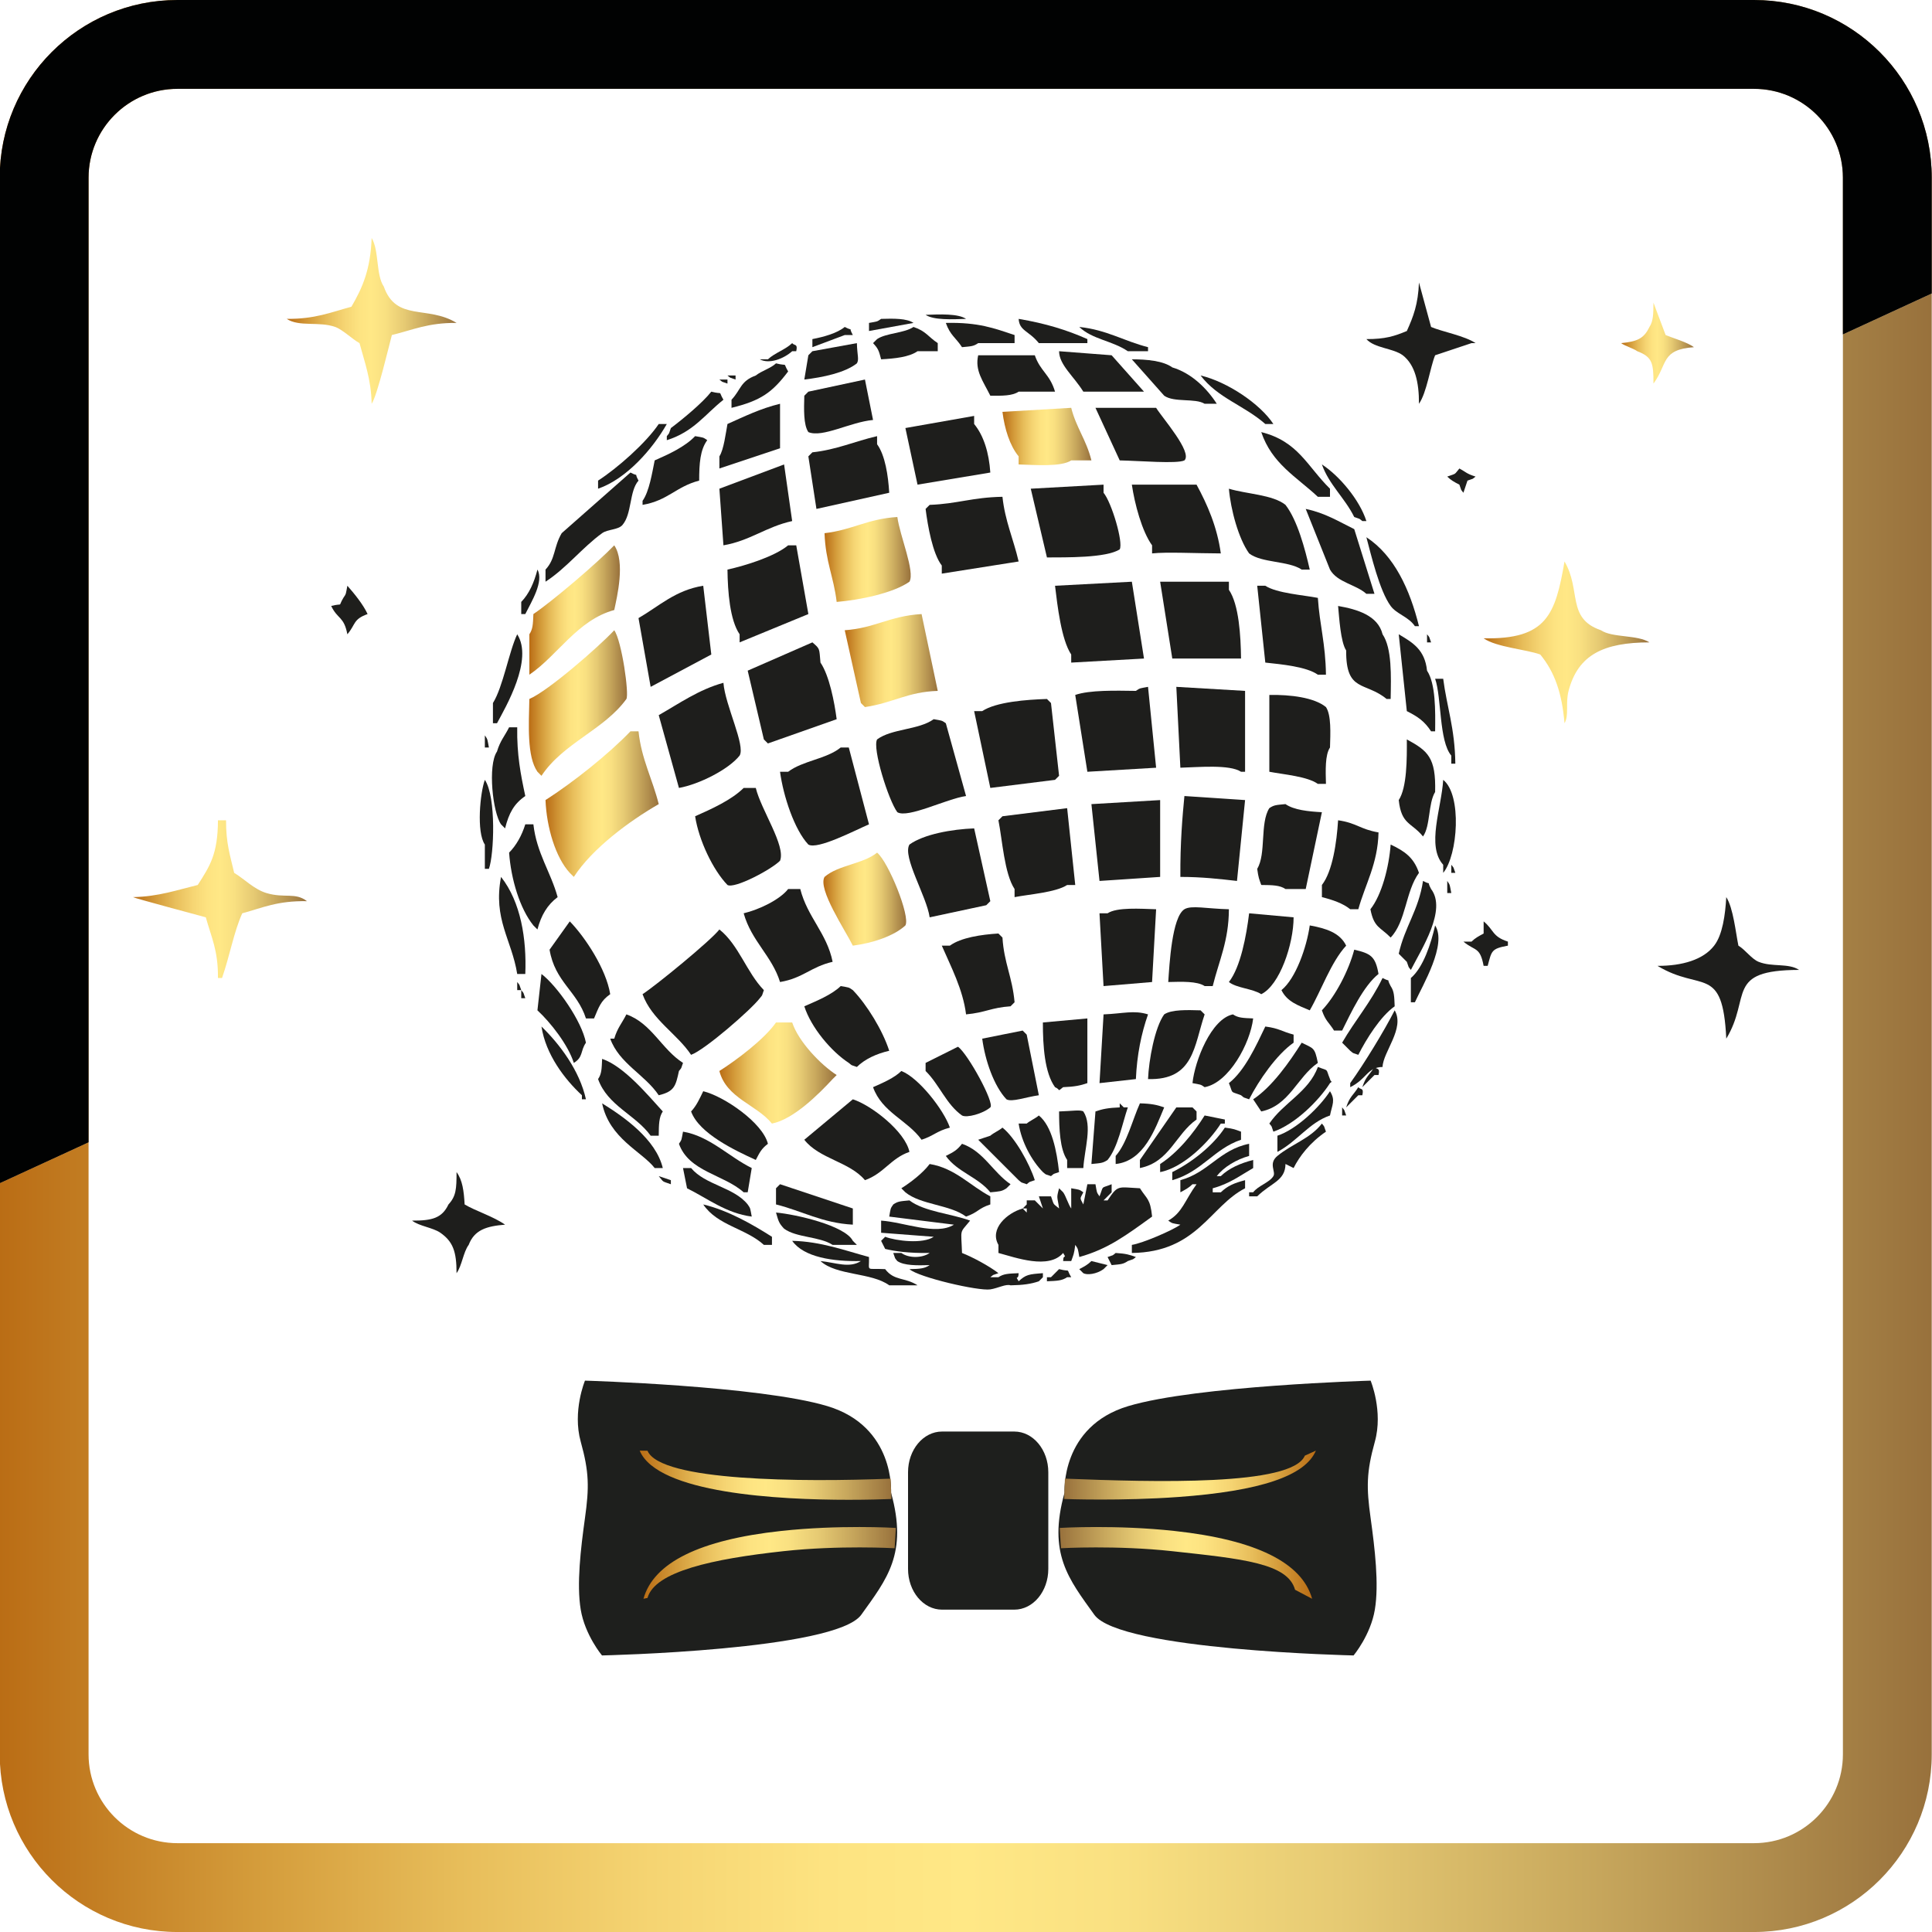 <?xml version="1.0" encoding="utf-8"?>
<!-- Generator: Adobe Illustrator 16.0.0, SVG Export Plug-In . SVG Version: 6.00 Build 0)  -->
<!DOCTYPE svg PUBLIC "-//W3C//DTD SVG 1.1//EN" "http://www.w3.org/Graphics/SVG/1.1/DTD/svg11.dtd">
<svg version="1.1" id="Слой_1" xmlns="http://www.w3.org/2000/svg" xmlns:xlink="http://www.w3.org/1999/xlink" x="0px" y="0px"
	 width="187.49px" height="187.49px" viewBox="0 0 187.49 187.49" enable-background="new 0 0 187.49 187.49" xml:space="preserve">
<g>
	<linearGradient id="SVGID_1_" gradientUnits="userSpaceOnUse" x1="-0.026" y1="107.984" x2="187.465" y2="107.984">
		<stop  offset="0" style="stop-color:#BA6D15"/>
		<stop  offset="0.024" style="stop-color:#BE751C"/>
		<stop  offset="0.133" style="stop-color:#D49C3B"/>
		<stop  offset="0.238" style="stop-color:#E7BD5A"/>
		<stop  offset="0.337" style="stop-color:#F5D472"/>
		<stop  offset="0.427" style="stop-color:#FDE381"/>
		<stop  offset="0.5" style="stop-color:#FFE886"/>
		<stop  offset="0.582" style="stop-color:#F9E081"/>
		<stop  offset="0.693" style="stop-color:#E6CA73"/>
		<stop  offset="0.821" style="stop-color:#C8A85D"/>
		<stop  offset="0.96" style="stop-color:#A37E44"/>
		<stop  offset="1" style="stop-color:#98713C"/>
	</linearGradient>
	<path fill="url(#SVGID_1_)" d="M178.844,32.45v137.8c0,4.752-3.867,8.619-8.621,8.619H17.215c-4.753,0-8.62-3.867-8.62-8.619
		v-59.396l-8.621,3.969v55.428c0,9.521,7.719,17.24,17.241,17.24h153.007c9.523,0,17.242-7.719,17.242-17.24V28.479L178.844,32.45z"
		/>
	<linearGradient id="SVGID_2_" gradientUnits="userSpaceOnUse" x1="-0.026" y1="57.411" x2="187.465" y2="57.411">
		<stop  offset="0" style="stop-color:#BA6D15"/>
		<stop  offset="0.024" style="stop-color:#BE751C"/>
		<stop  offset="0.133" style="stop-color:#D49C3B"/>
		<stop  offset="0.238" style="stop-color:#E7BD5A"/>
		<stop  offset="0.337" style="stop-color:#F5D472"/>
		<stop  offset="0.427" style="stop-color:#FDE381"/>
		<stop  offset="0.5" style="stop-color:#FFE886"/>
		<stop  offset="0.582" style="stop-color:#F9E081"/>
		<stop  offset="0.693" style="stop-color:#E6CA73"/>
		<stop  offset="0.821" style="stop-color:#C8A85D"/>
		<stop  offset="0.96" style="stop-color:#A37E44"/>
		<stop  offset="1" style="stop-color:#98713C"/>
	</linearGradient>
	<path fill="url(#SVGID_2_)" d="M8.595,17.242c0-4.753,3.867-8.62,8.62-8.62h153.007c4.754,0,8.621,3.867,8.621,8.62V32.45
		l8.621-3.971V17.242C187.465,7.719,179.746,0,170.223,0H17.215C7.693,0-0.026,7.719-0.026,17.242v97.581l8.621-3.969V17.242z"/>
	<path fill="#010202" d="M8.595,17.242c0-4.753,3.867-8.62,8.62-8.62h153.007c4.754,0,8.621,3.867,8.621,8.62V32.45l8.621-3.971
		V17.242C187.465,7.719,179.746,0,170.223,0H17.215C7.693,0-0.026,7.719-0.026,17.242v97.581l8.621-3.969V17.242z"/>
</g>
<g>
	<path fill="#1E1F1D" d="M86.47,144.849c0,0,0.413-6.42-6.188-8.396c-6.6-1.976-23.514-2.47-23.514-2.47s-1.236,2.964-0.411,5.927
		c0.824,2.963,0.824,4.444,0.411,7.408c-0.411,2.963-0.824,6.42-0.411,8.89c0.411,2.469,2.062,4.444,2.062,4.444
		s22.688-0.494,25.163-3.95C86.058,153.244,88.121,150.775,86.47,144.849z"/>
	<path fill="#1E1F1D" d="M101.732,152.257c0,2.182-1.477,3.951-3.299,3.951H91.42c-1.822,0-3.3-1.77-3.3-3.951v-9.384
		c0-2.182,1.478-3.95,3.3-3.95h7.013c1.822,0,3.299,1.769,3.299,3.95V152.257z"/>
	<linearGradient id="SVGID_3_" gradientUnits="userSpaceOnUse" x1="62.078" y1="143.16" x2="86.509" y2="143.16">
		<stop  offset="0" style="stop-color:#BA6D15"/>
		<stop  offset="0.024" style="stop-color:#BE751C"/>
		<stop  offset="0.133" style="stop-color:#D49C3B"/>
		<stop  offset="0.238" style="stop-color:#E7BD5A"/>
		<stop  offset="0.337" style="stop-color:#F5D472"/>
		<stop  offset="0.427" style="stop-color:#FDE381"/>
		<stop  offset="0.5" style="stop-color:#FFE886"/>
		<stop  offset="0.582" style="stop-color:#F9E081"/>
		<stop  offset="0.693" style="stop-color:#E6CA73"/>
		<stop  offset="0.821" style="stop-color:#C8A85D"/>
		<stop  offset="0.96" style="stop-color:#A37E44"/>
		<stop  offset="1" style="stop-color:#98713C"/>
	</linearGradient>
	<path fill="url(#SVGID_3_)" d="M82.369,145.547c-6.777,0-18.553-0.611-20.291-4.772l0.76,0.014
		c1.239,2.968,14.985,3.046,23.595,2.707l0.077,1.974C85.714,145.501,84.229,145.547,82.369,145.547z"/>
	
		<linearGradient id="SVGID_4_" gradientUnits="userSpaceOnUse" x1="62.446" y1="74.007" x2="86.938" y2="74.007" gradientTransform="matrix(1 0 0 -1.505 0 263.074)">
		<stop  offset="0" style="stop-color:#BA6D15"/>
		<stop  offset="0.024" style="stop-color:#BE751C"/>
		<stop  offset="0.133" style="stop-color:#D49C3B"/>
		<stop  offset="0.238" style="stop-color:#E7BD5A"/>
		<stop  offset="0.337" style="stop-color:#F5D472"/>
		<stop  offset="0.427" style="stop-color:#FDE381"/>
		<stop  offset="0.5" style="stop-color:#FFE886"/>
		<stop  offset="0.582" style="stop-color:#F9E081"/>
		<stop  offset="0.693" style="stop-color:#E6CA73"/>
		<stop  offset="0.821" style="stop-color:#C8A85D"/>
		<stop  offset="0.96" style="stop-color:#A37E44"/>
		<stop  offset="1" style="stop-color:#98713C"/>
	</linearGradient>
	<path fill="url(#SVGID_4_)" d="M62.837,155.07l-0.392,0.083c0.975-3.511,5.47-5.726,13.359-6.582
		c5.631-0.612,10.91-0.308,11.133-0.294l-0.118,1.972c-0.052-0.003-5.356-0.309-10.823,0.288
		C69.201,151.278,63.552,152.493,62.837,155.07z"/>
	<path fill="#1E1F1D" d="M103.309,144.849c0,0-0.412-6.42,6.188-8.396s23.514-2.47,23.514-2.47s1.236,2.964,0.41,5.927
		c-0.824,2.963-0.824,4.444-0.41,7.408c0.41,2.963,0.824,6.42,0.41,8.89c-0.41,2.469-2.063,4.444-2.063,4.444
		s-22.688-0.494-25.162-3.95C103.721,153.244,101.658,150.775,103.309,144.849z"/>
	
		<linearGradient id="SVGID_5_" gradientUnits="userSpaceOnUse" x1="1786.238" y1="143.149" x2="1810.67" y2="143.149" gradientTransform="matrix(-1 0 0 1 1913.939 0)">
		<stop  offset="0" style="stop-color:#BA6D15"/>
		<stop  offset="0.024" style="stop-color:#BE751C"/>
		<stop  offset="0.133" style="stop-color:#D49C3B"/>
		<stop  offset="0.238" style="stop-color:#E7BD5A"/>
		<stop  offset="0.337" style="stop-color:#F5D472"/>
		<stop  offset="0.427" style="stop-color:#FDE381"/>
		<stop  offset="0.5" style="stop-color:#FFE886"/>
		<stop  offset="0.582" style="stop-color:#F9E081"/>
		<stop  offset="0.693" style="stop-color:#E6CA73"/>
		<stop  offset="0.821" style="stop-color:#C8A85D"/>
		<stop  offset="0.96" style="stop-color:#A37E44"/>
		<stop  offset="1" style="stop-color:#98713C"/>
	</linearGradient>
	<path fill="url(#SVGID_5_)" d="M106.828,145.524c-2.117,0-3.531-0.054-3.559-0.056l0.076-1.974
		c8.611,0.337,22.045,0.737,23.283-2.23l1.072-0.49c-1.025,2.454-5.395,3.927-13.355,4.501
		C111.592,145.474,108.879,145.524,106.828,145.524z"/>
	
		<linearGradient id="SVGID_6_" gradientUnits="userSpaceOnUse" x1="1786.607" y1="74.007" x2="1811.1" y2="74.007" gradientTransform="matrix(-1 0 0 -1.505 1913.939 263.074)">
		<stop  offset="0" style="stop-color:#BA6D15"/>
		<stop  offset="0.024" style="stop-color:#BE751C"/>
		<stop  offset="0.133" style="stop-color:#D49C3B"/>
		<stop  offset="0.238" style="stop-color:#E7BD5A"/>
		<stop  offset="0.337" style="stop-color:#F5D472"/>
		<stop  offset="0.427" style="stop-color:#FDE381"/>
		<stop  offset="0.5" style="stop-color:#FFE886"/>
		<stop  offset="0.582" style="stop-color:#F9E081"/>
		<stop  offset="0.693" style="stop-color:#E6CA73"/>
		<stop  offset="0.821" style="stop-color:#C8A85D"/>
		<stop  offset="0.96" style="stop-color:#A37E44"/>
		<stop  offset="1" style="stop-color:#98713C"/>
	</linearGradient>
	<path fill="url(#SVGID_6_)" d="M125.678,154.276c-0.715-2.577-5.1-2.998-11.896-3.739c-5.465-0.597-10.771-0.291-10.824-0.288
		l-0.117-1.972c0.223-0.013,5.502-0.318,11.133,0.294c7.891,0.856,12.385,3.071,13.359,6.582L125.678,154.276z"/>
</g>
<g>
	<linearGradient id="SVGID_7_" gradientUnits="userSpaceOnUse" x1="27.824" y1="31.141" x2="44.306" y2="31.141">
		<stop  offset="0" style="stop-color:#BA6D15"/>
		<stop  offset="0.024" style="stop-color:#BE751C"/>
		<stop  offset="0.133" style="stop-color:#D49C3B"/>
		<stop  offset="0.238" style="stop-color:#E7BD5A"/>
		<stop  offset="0.337" style="stop-color:#F5D472"/>
		<stop  offset="0.427" style="stop-color:#FDE381"/>
		<stop  offset="0.5" style="stop-color:#FFE886"/>
		<stop  offset="0.582" style="stop-color:#F9E081"/>
		<stop  offset="0.693" style="stop-color:#E6CA73"/>
		<stop  offset="0.821" style="stop-color:#C8A85D"/>
		<stop  offset="0.96" style="stop-color:#A37E44"/>
		<stop  offset="1" style="stop-color:#98713C"/>
	</linearGradient>
	<path fill="url(#SVGID_7_)" d="M36.066,23.097c0.732,1.198,0.406,3.579,1.177,4.709c1.216,3.434,4.234,1.795,7.063,3.531
		c-2.769-0.021-4.186,0.662-6.279,1.178c-0.256,0.944-1.404,5.842-1.961,6.67c-0.046-2.376-0.693-4.072-1.178-5.886
		c-0.713-0.392-1.63-1.31-2.354-1.569c-1.578-0.565-3.484,0.02-4.71-0.785c2.743,0.024,4.289-0.64,6.279-1.177
		C35.196,27.897,35.956,26.134,36.066,23.097z"/>
	<path fill="#1E1E1C" d="M137.703,27.414c0.393,1.438,0.783,2.877,1.176,4.316c1.031,0.45,3.275,0.857,4.316,1.569
		c-0.131,0-0.26,0-0.393,0c-1.176,0.393-2.355,0.786-3.531,1.178c-0.475,1.148-0.809,3.624-1.568,4.708
		c0.008-2.11-0.387-3.78-1.57-4.708c-0.975-0.707-2.725-0.675-3.533-1.569c1.844,0.005,2.73-0.288,3.926-0.785
		C137.166,30.702,137.619,29.528,137.703,27.414z"/>
	<linearGradient id="SVGID_8_" gradientUnits="userSpaceOnUse" x1="157.322" y1="33.299" x2="164.387" y2="33.299">
		<stop  offset="0" style="stop-color:#BA6D15"/>
		<stop  offset="0.024" style="stop-color:#BE751C"/>
		<stop  offset="0.133" style="stop-color:#D49C3B"/>
		<stop  offset="0.238" style="stop-color:#E7BD5A"/>
		<stop  offset="0.337" style="stop-color:#F5D472"/>
		<stop  offset="0.427" style="stop-color:#FDE381"/>
		<stop  offset="0.5" style="stop-color:#FFE886"/>
		<stop  offset="0.582" style="stop-color:#F9E081"/>
		<stop  offset="0.693" style="stop-color:#E6CA73"/>
		<stop  offset="0.821" style="stop-color:#C8A85D"/>
		<stop  offset="0.96" style="stop-color:#A37E44"/>
		<stop  offset="1" style="stop-color:#98713C"/>
	</linearGradient>
	<path fill="url(#SVGID_8_)" d="M160.461,29.375c0.393,1.047,0.785,2.093,1.178,3.14c0.717,0.302,2.111,0.696,2.748,1.177
		c-3.227,0.233-2.531,1.65-3.926,3.532c0.008-1.984-0.113-2.583-1.568-3.139c-0.336-0.255-1.234-0.525-1.57-0.786
		c1.531-0.159,2.195-0.41,2.746-1.569C160.447,31.173,160.451,30.445,160.461,29.375z"/>
	<path fill="#1E1E1C" d="M89.825,30.552c1.366-0.051,3.153-0.131,3.925,0.393C92.387,30.997,90.599,31.076,89.825,30.552z"/>
	<path fill="#1E1E1C" d="M85.509,30.945c1.213-0.037,2.485-0.056,3.14,0.392c-1.438,0.262-2.877,0.523-4.317,0.785
		c0-0.262,0-0.523,0-0.785C85.146,31.191,85.087,31.242,85.509,30.945z"/>
	<path fill="#1E1E1C" d="M98.854,30.945c2.639,0.447,4.672,1.078,6.67,1.962c0,0.13,0,0.262,0,0.392c-1.568,0-3.139,0-4.709,0
		C99.832,32.081,98.928,32.126,98.854,30.945z"/>
	<path fill="#1E1E1C" d="M91.788,31.337c3.194-0.072,4.705,0.528,6.671,1.178c0,0.262,0,0.523,0,0.784c-1.176,0-2.354,0-3.531,0
		c-0.464,0.315-0.659,0.304-1.57,0.393C92.748,32.754,92.211,32.544,91.788,31.337z"/>
	<path fill="#1E1E1C" d="M81.978,31.729c0.968,0.508,0.268-0.168,0.785,0.785c-0.261,0-0.524,0-0.785,0
		c-1.047,0.393-2.093,0.784-3.14,1.177c0-0.261,0-0.522,0-0.784C79.935,32.697,81.243,32.337,81.978,31.729z"/>
	<path fill="#1E1E1C" d="M88.649,31.729c1.214,0.403,1.425,0.956,2.354,1.569c0,0.262,0,0.524,0,0.786c-0.653,0-1.309,0-1.962,0
		c-0.819,0.575-2.229,0.715-3.532,0.785c-0.23-0.881-0.293-1.042-0.785-1.57c0.131-0.13,0.262-0.261,0.394-0.392
		C85.988,32.314,87.763,32.337,88.649,31.729z"/>
	<path fill="#1E1E1C" d="M104.738,31.729c2.676,0.28,4.33,1.371,6.672,1.962c0,0.131,0,0.262,0,0.393c-0.654,0-1.311,0-1.963,0
		C107.977,33.07,105.982,32.934,104.738,31.729z"/>
	<path fill="#1E1E1C" d="M76.876,33.299c0.223,0.28,0.567,0.017,0.394,0.786c-0.132,0-0.263,0-0.394,0
		c-0.822,0.732-2.234,1.28-3.139,0.785c0.261,0,0.523,0,0.784,0C75.19,34.243,76.216,33.936,76.876,33.299z"/>
	<path fill="#1E1E1C" d="M83.156,33.299c0.033,1.217,0.231,1.58,0,1.962c-1.161,0.918-3.311,1.36-5.102,1.57
		c0.13-0.785,0.261-1.57,0.393-2.355c0.131-0.13,0.261-0.262,0.392-0.392C80.277,33.823,81.717,33.561,83.156,33.299z"/>
	<path fill="#1E1E1C" d="M102.777,34.084c1.699,0.13,3.4,0.262,5.1,0.392c1.047,1.177,2.094,2.355,3.141,3.532
		c-1.963,0-3.924,0-5.887,0C104.186,36.488,102.793,35.416,102.777,34.084z"/>
	<path fill="#1E1E1C" d="M94.928,34.477c1.832,0,3.664,0,5.494,0c0.537,1.562,1.457,1.821,1.963,3.532c-1.178,0-2.355,0-3.531,0
		c-0.609,0.412-1.605,0.404-2.748,0.393C95.381,36.947,94.591,35.958,94.928,34.477z"/>
	<path fill="#1E1E1C" d="M109.84,34.869c1.467,0,3.049,0.149,3.924,0.785c1.863,0.554,3.371,2.052,4.318,3.531
		c-0.395,0-0.785,0-1.178,0c-0.916-0.57-2.951-0.099-3.926-0.784C112.979,38.401,110.121,35.175,109.84,34.869z"/>
	<path fill="#1E1E1C" d="M75.307,35.261c1.273,0.325,0.599-0.192,1.178,0.786c-1.535,2.026-2.626,2.83-5.496,3.531
		c0-0.261,0-0.523,0-0.784c0.938-1.003,0.85-1.804,2.356-2.354C73.91,35.984,74.784,35.754,75.307,35.261z"/>
	<path fill="#1E1E1C" d="M70.597,36.439c0.262,0,0.524,0,0.785,0c0,0.13,0,0.261,0,0.393C70.695,36.583,71.001,36.755,70.597,36.439
		z"/>
	<path fill="#1E1E1C" d="M116.51,36.439c2.578,0.606,5.77,2.739,7.064,4.708c-0.262,0-0.523,0-0.783,0
		C120.736,39.338,118.176,38.634,116.51,36.439z"/>
	<path fill="#1E1E1C" d="M69.813,36.832c0.263,0,0.522,0,0.784,0c0,0.13,0,0.261,0,0.392C69.91,36.976,70.216,37.147,69.813,36.832z
		"/>
	<path fill="#1E1E1C" d="M83.939,36.832c0.263,1.308,0.525,2.616,0.785,3.924c-2.198,0.197-4.905,1.751-6.277,1.177
		c-0.486-0.721-0.428-2.238-0.393-3.531c0.13-0.132,0.261-0.262,0.393-0.393C80.277,37.616,82.109,37.223,83.939,36.832z"/>
	<path fill="#1E1E1C" d="M69.028,38.009c1.272,0.325,0.601-0.193,1.177,0.785c-1.825,1.45-2.885,3.098-5.494,3.924
		c0-0.13,0-0.262,0-0.392c0.317-0.401,0.141-0.108,0.394-0.785C66.221,40.707,68.159,39.111,69.028,38.009z"/>
	<path fill="#1E1E1C" d="M75.699,43.502c-1.961,0.654-3.923,1.308-5.886,1.962c0-0.393,0-0.786,0-1.178
		c0.427-0.639,0.625-2.3,0.784-3.14c1.627-0.724,3.2-1.503,5.102-1.962C75.699,40.625,75.699,42.063,75.699,43.502z"/>
	<linearGradient id="SVGID_9_" gradientUnits="userSpaceOnUse" x1="97.283" y1="42.359" x2="105.916" y2="42.359">
		<stop  offset="0" style="stop-color:#BA6D15"/>
		<stop  offset="0.024" style="stop-color:#BE751C"/>
		<stop  offset="0.133" style="stop-color:#D49C3B"/>
		<stop  offset="0.238" style="stop-color:#E7BD5A"/>
		<stop  offset="0.337" style="stop-color:#F5D472"/>
		<stop  offset="0.427" style="stop-color:#FDE381"/>
		<stop  offset="0.5" style="stop-color:#FFE886"/>
		<stop  offset="0.582" style="stop-color:#F9E081"/>
		<stop  offset="0.693" style="stop-color:#E6CA73"/>
		<stop  offset="0.821" style="stop-color:#C8A85D"/>
		<stop  offset="0.96" style="stop-color:#A37E44"/>
		<stop  offset="1" style="stop-color:#98713C"/>
	</linearGradient>
	<path fill="url(#SVGID_9_)" d="M97.283,39.97c2.223-0.131,4.445-0.261,6.672-0.393c0.477,1.92,1.455,3.075,1.961,5.102
		c-0.654,0-1.309,0-1.961,0c-0.973,0.646-3.494,0.441-5.102,0.393c0-0.262,0-0.523,0-0.785C97.99,43.232,97.494,41.631,97.283,39.97
		z"/>
	<path fill="#1E1E1C" d="M106.309,39.578c1.961,0,3.924,0,5.887,0c0.602,0.981,3.559,4.319,2.746,5.102
		c-0.719,0.35-4.334,0.038-6.279,0C107.877,42.979,107.094,41.278,106.309,39.578z"/>
	<path fill="#1E1E1C" d="M96.105,45.857c-2.356,0.392-4.709,0.784-7.064,1.176c-0.393-1.831-0.785-3.663-1.177-5.494
		c2.223-0.393,4.448-0.785,6.671-1.177c0,0.262,0,0.523,0,0.785C95.473,42.289,95.975,43.942,96.105,45.857z"/>
	<path fill="#1E1E1C" d="M63.926,41.147c0.262,0,0.524,0,0.784,0c-1.38,2.428-3.912,5.328-6.67,6.279c0-0.261,0-0.523,0-0.785
		C59.897,45.446,62.699,42.979,63.926,41.147z"/>
	<path fill="#1E1E1C" d="M122.398,41.933c3.596,0.896,4.459,3.327,6.67,5.494c0,0.262,0,0.523,0,0.785c-0.393,0-0.785,0-1.178,0
		C125.775,46.238,123.438,45.005,122.398,41.933z"/>
	<path fill="#1E1E1C" d="M67.458,42.325c0.814,0.146,0.755,0.095,1.177,0.392c-0.692,0.937-0.782,2.267-0.784,3.924
		c-2.254,0.584-3.02,1.935-5.494,2.354c0-0.13,0-0.261,0-0.392c0.646-0.901,0.928-2.705,1.177-3.924
		C64.915,44.073,66.478,43.355,67.458,42.325z"/>
	<path fill="#1E1E1C" d="M86.294,47.819c-2.355,0.522-4.709,1.046-7.063,1.569c-0.262-1.7-0.524-3.401-0.785-5.101
		c0.131-0.131,0.261-0.262,0.392-0.392c2.338-0.248,4.105-1.067,6.279-1.57c0,0.262,0,0.523,0,0.785
		C85.9,44.184,86.194,46.148,86.294,47.819z"/>
	<path fill="#1E1E1C" d="M70.205,52.92c-0.129-1.831-0.261-3.663-0.392-5.494c2.094-0.785,4.186-1.569,6.279-2.354
		c0.262,1.831,0.522,3.663,0.784,5.494C74.343,51.12,72.792,52.48,70.205,52.92z"/>
	<path fill="#1E1E1C" d="M128.283,45.072c1.682,1.089,3.66,3.432,4.316,5.494c-0.131,0-0.26,0-0.393,0
		c-0.4-0.315-0.105-0.14-0.785-0.393C130.506,48.319,128.977,47.039,128.283,45.072z"/>
	<path fill="#1E1E1C" d="M141.627,45.465c0.691,0.377,0.658,0.493,1.568,0.785c-0.4,0.315-0.107,0.14-0.785,0.392
		c-0.129,0.392-0.262,0.785-0.393,1.178c-0.316-0.401-0.139-0.108-0.391-0.786c-0.494-0.255-0.814-0.427-1.18-0.784
		C141.385,45.918,141.094,46.092,141.627,45.465z"/>
	<path fill="#1E1E1C" d="M61.181,45.857c0.966,0.507,0.266-0.169,0.783,0.784c-0.912,1.035-0.626,3.242-1.568,4.316
		c-0.415,0.472-1.427,0.398-1.963,0.785c-1.912,1.381-3.465,3.396-5.494,4.708c0-0.392,0-0.784,0-1.176
		c0.985-1.051,0.77-2.161,1.57-3.532C56.733,49.781,58.957,47.819,61.181,45.857z"/>
	<path fill="#1E1E1C" d="M101.6,54.097c-0.523-2.224-1.049-4.447-1.57-6.671c2.355-0.131,4.709-0.261,7.064-0.393
		c0,0.262,0,0.524,0,0.786c0.787,0.952,1.938,4.833,1.568,5.494C107.344,54.161,103.4,54.085,101.6,54.097z"/>
	<path fill="#1E1E1C" d="M109.84,47.034c2.094,0,4.186,0,6.279,0c1.031,1.896,1.998,4.077,2.354,6.672
		c-2.469-0.007-5.264-0.155-6.67,0c0-0.263,0-0.523,0-0.785C110.818,51.562,110.111,48.891,109.84,47.034z"/>
	<path fill="#1E1E1C" d="M119.258,47.426c1.688,0.52,4.248,0.57,5.492,1.569c1.156,1.49,1.893,4.266,2.355,6.28
		c-0.262,0-0.521,0-0.783,0c-1.293-0.865-3.887-0.63-5.102-1.57C120.191,52.274,119.432,49.454,119.258,47.426z"/>
	<path fill="#1E1E1C" d="M97.283,48.211c0.246,2.337,1.066,4.105,1.57,6.279c-2.486,0.393-4.972,0.785-7.458,1.178
		c0-0.263,0-0.524,0-0.785c-0.89-1.154-1.358-3.821-1.571-5.495c0.133-0.131,0.263-0.261,0.394-0.393
		C92.894,48.898,94.345,48.264,97.283,48.211z"/>
	<path fill="#1E1E1C" d="M126.713,49.388c1.877,0.39,3.197,1.218,4.709,1.962c0.654,2.092,1.311,4.186,1.963,6.279
		c-0.26,0-0.523,0-0.785,0c-1.031-0.921-2.82-1.098-3.531-2.354C128.283,53.313,127.498,51.351,126.713,49.388z"/>
	<linearGradient id="SVGID_10_" gradientUnits="userSpaceOnUse" x1="80.017" y1="54.294" x2="88.381" y2="54.294">
		<stop  offset="0" style="stop-color:#BA6D15"/>
		<stop  offset="0.024" style="stop-color:#BE751C"/>
		<stop  offset="0.133" style="stop-color:#D49C3B"/>
		<stop  offset="0.238" style="stop-color:#E7BD5A"/>
		<stop  offset="0.337" style="stop-color:#F5D472"/>
		<stop  offset="0.427" style="stop-color:#FDE381"/>
		<stop  offset="0.5" style="stop-color:#FFE886"/>
		<stop  offset="0.582" style="stop-color:#F9E081"/>
		<stop  offset="0.693" style="stop-color:#E6CA73"/>
		<stop  offset="0.821" style="stop-color:#C8A85D"/>
		<stop  offset="0.96" style="stop-color:#A37E44"/>
		<stop  offset="1" style="stop-color:#98713C"/>
	</linearGradient>
	<path fill="url(#SVGID_10_)" d="M87.081,50.173c0.242,1.821,1.734,5.305,1.176,6.278c-1.55,1.102-4.878,1.793-7.062,1.962
		c-0.29-2.452-1.076-3.864-1.178-6.67C82.757,51.427,84.142,50.354,87.081,50.173z"/>
	<path fill="#1E1E1C" d="M132.6,52.135c2.709,1.772,4.219,5.065,5.104,8.633c-0.133,0-0.262,0-0.395,0
		c-0.619-0.923-1.777-1.17-2.354-1.962C133.867,57.317,133.053,53.832,132.6,52.135z"/>
	<linearGradient id="SVGID_11_" gradientUnits="userSpaceOnUse" x1="51.37" y1="59.199" x2="60.159" y2="59.199">
		<stop  offset="0" style="stop-color:#BA6D15"/>
		<stop  offset="0.024" style="stop-color:#BE751C"/>
		<stop  offset="0.133" style="stop-color:#D49C3B"/>
		<stop  offset="0.238" style="stop-color:#E7BD5A"/>
		<stop  offset="0.337" style="stop-color:#F5D472"/>
		<stop  offset="0.427" style="stop-color:#FDE381"/>
		<stop  offset="0.5" style="stop-color:#FFE886"/>
		<stop  offset="0.582" style="stop-color:#F9E081"/>
		<stop  offset="0.693" style="stop-color:#E6CA73"/>
		<stop  offset="0.821" style="stop-color:#C8A85D"/>
		<stop  offset="0.96" style="stop-color:#A37E44"/>
		<stop  offset="1" style="stop-color:#98713C"/>
	</linearGradient>
	<path fill="url(#SVGID_11_)" d="M59.61,52.92c1.091,1.618,0.266,5.003,0,6.278c-3.577,0.973-5.479,4.409-8.24,6.279
		c0-1.308,0-2.617,0-3.924c0.344-0.509,0.351-0.968,0.393-1.962C53.66,58.313,57.983,54.609,59.61,52.92z"/>
	<path fill="#1E1E1C" d="M76.485,52.92c0.262,0,0.522,0,0.785,0c0.392,2.223,0.784,4.447,1.177,6.671
		c-2.225,0.916-4.448,1.832-6.671,2.747c0-0.262,0-0.524,0-0.785c-0.948-1.378-1.153-4.144-1.179-6.278
		C72.359,54.888,75.21,53.99,76.485,52.92z"/>
	<linearGradient id="SVGID_12_" gradientUnits="userSpaceOnUse" x1="143.978" y1="62.338" x2="160.068" y2="62.338">
		<stop  offset="0" style="stop-color:#BA6D15"/>
		<stop  offset="0.024" style="stop-color:#BE751C"/>
		<stop  offset="0.133" style="stop-color:#D49C3B"/>
		<stop  offset="0.238" style="stop-color:#E7BD5A"/>
		<stop  offset="0.337" style="stop-color:#F5D472"/>
		<stop  offset="0.427" style="stop-color:#FDE381"/>
		<stop  offset="0.5" style="stop-color:#FFE886"/>
		<stop  offset="0.582" style="stop-color:#F9E081"/>
		<stop  offset="0.693" style="stop-color:#E6CA73"/>
		<stop  offset="0.821" style="stop-color:#C8A85D"/>
		<stop  offset="0.96" style="stop-color:#A37E44"/>
		<stop  offset="1" style="stop-color:#98713C"/>
	</linearGradient>
	<path fill="url(#SVGID_12_)" d="M151.828,54.49c1.641,2.794,0.182,5.518,3.531,6.671c1.104,0.746,3.529,0.421,4.709,1.177
		c-4.432,0.013-6.924,1.185-7.848,4.709c-0.311,1.192,0.063,2.369-0.393,3.139c-0.244-2.932-0.961-4.981-2.355-6.671
		c-1.375-0.5-4.264-0.708-5.494-1.57C150.117,62.067,150.943,59.627,151.828,54.49z"/>
	<path fill="#1E1E1C" d="M52.156,55.275c0.64,1.158-0.576,3.108-1.179,4.316c-0.131,0-0.262,0-0.393,0c0-0.393,0-0.785,0-1.178
		C51.357,57.618,51.834,56.523,52.156,55.275z"/>
	<path fill="#1E1E1C" d="M109.84,56.452c0.393,2.485,0.783,4.972,1.178,7.456c-2.355,0.132-4.709,0.262-7.063,0.393
		c0-0.261,0-0.523,0-0.785c-0.965-1.437-1.342-4.786-1.57-6.671C104.869,56.713,107.355,56.583,109.84,56.452z"/>
	<path fill="#1E1E1C" d="M112.586,56.452c2.225,0,4.449,0,6.672,0c0,0.262,0,0.523,0,0.786c0.977,1.423,1.152,4.484,1.178,6.67
		c-2.225,0-4.449,0-6.672,0C113.371,61.423,112.979,58.937,112.586,56.452z"/>
	<path fill="#1E1E1C" d="M33.71,56.844c0.669,0.754,1.547,1.839,1.963,2.747c-1.426,0.512-1.135,0.988-1.963,1.962
		c-0.337-1.755-0.946-1.439-1.569-2.748c1.274-0.324,0.599,0.192,1.179-0.785C33.615,57.601,33.554,57.65,33.71,56.844z"/>
	<path fill="#1E1E1C" d="M68.245,56.844c0.261,2.224,0.522,4.448,0.783,6.671c-1.961,1.046-3.924,2.093-5.886,3.14
		c-0.393-2.224-0.785-4.448-1.178-6.672C63.961,58.826,65.546,57.274,68.245,56.844z"/>
	<path fill="#1E1E1C" d="M122.791,64.3c-0.264-2.484-0.525-4.971-0.785-7.456c0.26,0,0.521,0,0.785,0
		c1.115,0.729,3.719,0.905,5.1,1.177c0.17,2.624,0.748,4.435,0.785,7.456c-0.262,0-0.523,0-0.785,0
		C126.799,64.696,124.385,64.471,122.791,64.3z"/>
	<path fill="#1E1E1C" d="M129.854,58.806c1.846,0.322,3.867,0.915,4.316,2.748c0.92,1.357,0.826,4.051,0.785,6.278
		c-0.131,0-0.262,0-0.393,0c-2.076-1.715-3.957-0.615-3.924-4.708C130.09,62.282,129.965,59.931,129.854,58.806z"/>
	<linearGradient id="SVGID_13_" gradientUnits="userSpaceOnUse" x1="81.978" y1="64.105" x2="91.003" y2="64.105">
		<stop  offset="0" style="stop-color:#BA6D15"/>
		<stop  offset="0.024" style="stop-color:#BE751C"/>
		<stop  offset="0.133" style="stop-color:#D49C3B"/>
		<stop  offset="0.238" style="stop-color:#E7BD5A"/>
		<stop  offset="0.337" style="stop-color:#F5D472"/>
		<stop  offset="0.427" style="stop-color:#FDE381"/>
		<stop  offset="0.5" style="stop-color:#FFE886"/>
		<stop  offset="0.582" style="stop-color:#F9E081"/>
		<stop  offset="0.693" style="stop-color:#E6CA73"/>
		<stop  offset="0.821" style="stop-color:#C8A85D"/>
		<stop  offset="0.96" style="stop-color:#A37E44"/>
		<stop  offset="1" style="stop-color:#98713C"/>
	</linearGradient>
	<path fill="url(#SVGID_13_)" d="M89.433,59.591c0.524,2.485,1.049,4.97,1.57,7.456c-2.921,0.088-4.358,1.177-7.064,1.57
		c-0.129-0.131-0.261-0.262-0.391-0.393c-0.523-2.354-1.047-4.71-1.57-7.063C84.904,60.96,86.298,59.779,89.433,59.591z"/>
	<linearGradient id="SVGID_14_" gradientUnits="userSpaceOnUse" x1="51.321" y1="68.225" x2="60.848" y2="68.225">
		<stop  offset="0" style="stop-color:#BA6D15"/>
		<stop  offset="0.024" style="stop-color:#BE751C"/>
		<stop  offset="0.133" style="stop-color:#D49C3B"/>
		<stop  offset="0.238" style="stop-color:#E7BD5A"/>
		<stop  offset="0.337" style="stop-color:#F5D472"/>
		<stop  offset="0.427" style="stop-color:#FDE381"/>
		<stop  offset="0.5" style="stop-color:#FFE886"/>
		<stop  offset="0.582" style="stop-color:#F9E081"/>
		<stop  offset="0.693" style="stop-color:#E6CA73"/>
		<stop  offset="0.821" style="stop-color:#C8A85D"/>
		<stop  offset="0.96" style="stop-color:#A37E44"/>
		<stop  offset="1" style="stop-color:#98713C"/>
	</linearGradient>
	<path fill="url(#SVGID_14_)" d="M59.61,61.161c0.738,1.067,1.452,6.195,1.178,6.671c-2.145,2.979-6.142,4.28-8.24,7.456
		c-0.132-0.132-0.262-0.261-0.392-0.393c-1.032-1.483-0.837-4.567-0.786-7.063C53.213,67.056,58.162,62.712,59.61,61.161z"/>
	<path fill="#1E1E1C" d="M50.193,61.554c1.587,2.464-1.12,7.061-1.962,8.633c-0.132,0-0.262,0-0.394,0c0-0.654,0-1.309,0-1.962
		C48.816,66.665,49.402,63.206,50.193,61.554z"/>
	<path fill="#1E1E1C" d="M135.74,61.554c1.348,0.801,2.535,1.481,2.746,3.531c0.84,1.262,0.813,3.893,0.785,5.887
		c-0.133,0-0.262,0-0.393,0c-0.643-0.985-1.268-1.412-2.354-1.962C136.264,66.524,136,64.039,135.74,61.554z"/>
	<path fill="#1E1E1C" d="M138.486,61.554c0.316,0.4,0.139,0.107,0.393,0.785c-0.131,0-0.262,0-0.393,0
		C138.486,62.077,138.486,61.814,138.486,61.554z"/>
	<path fill="#1E1E1C" d="M78.838,62.338c0.762,0.654,0.654,0.565,0.785,1.962c0.859,1.263,1.353,3.829,1.571,5.494
		c-2.225,0.785-4.448,1.57-6.673,2.354c-0.131-0.13-0.261-0.261-0.393-0.393c-0.522-2.223-1.046-4.447-1.569-6.671
		C74.652,64.169,76.747,63.254,78.838,62.338z"/>
	<path fill="#1E1E1C" d="M139.271,65.87c0.262,0,0.521,0,0.783,0c0.352,2.738,1.137,4.803,1.178,8.241c-0.131,0-0.26,0-0.393,0
		c0-0.262,0-0.523,0-0.785C139.639,71.909,139.904,67.697,139.271,65.87z"/>
	<path fill="#1E1E1C" d="M65.888,76.465c-0.653-2.354-1.308-4.709-1.962-7.063c1.953-1.109,3.894-2.489,6.278-3.14
		c0.168,2.183,2.162,6.093,1.571,7.064C70.711,74.673,67.832,76.121,65.888,76.465z"/>
	<path fill="#1E1E1C" d="M111.41,66.655c0.26,2.615,0.523,5.232,0.785,7.848c-2.225,0.132-4.447,0.262-6.672,0.393
		c-0.393-2.485-0.785-4.971-1.178-7.456c1.416-0.486,3.879-0.421,5.887-0.393C110.652,66.752,110.604,66.811,111.41,66.655z"/>
	<path fill="#1E1E1C" d="M114.156,66.655c2.225,0.13,4.447,0.261,6.672,0.392c0,2.616,0,5.232,0,7.848c-0.131,0-0.264,0-0.393,0
		c-1.104-0.728-4.115-0.443-5.887-0.393C114.418,71.888,114.287,69.27,114.156,66.655z"/>
	<path fill="#1E1E1C" d="M123.182,67.44c2.043-0.036,4.352,0.243,5.494,1.177c0.525,0.781,0.434,2.553,0.393,3.923
		c-0.486,0.721-0.428,2.239-0.393,3.533c-0.262,0-0.523,0-0.785,0c-1.031-0.731-3.297-0.909-4.709-1.178
		C123.182,72.411,123.182,69.925,123.182,67.44z"/>
	<path fill="#1E1E1C" d="M96.105,76.465c-0.523-2.485-1.047-4.971-1.57-7.456c0.262,0,0.523,0,0.785,0
		c1.35-0.898,4.326-1.116,6.279-1.177c0.129,0.131,0.262,0.262,0.393,0.393c0.26,2.354,0.521,4.708,0.785,7.063
		c-0.131,0.132-0.264,0.261-0.393,0.392C100.291,75.941,98.197,76.203,96.105,76.465z"/>
	<path fill="#1E1E1C" d="M90.611,69.794c0.815,0.146,0.755,0.095,1.177,0.393c0.653,2.354,1.31,4.709,1.962,7.063
		c-1.885,0.263-5.637,2.191-6.669,1.57c-0.864-1.162-2.446-6.218-1.963-7.064C86.531,70.702,89.149,70.849,90.611,69.794z"/>
	<path fill="#1E1E1C" d="M49.407,70.579c0.263,0,0.523,0,0.786,0c-0.04,2.675,0.336,4.581,0.784,6.671
		c-1.097,0.748-1.589,1.659-1.963,3.14c-0.13-0.131-0.261-0.262-0.392-0.394c-0.8-1.121-1.309-5.723-0.392-7.063
		C48.543,71.878,48.954,71.479,49.407,70.579z"/>
	<linearGradient id="SVGID_15_" gradientUnits="userSpaceOnUse" x1="52.939" y1="78.035" x2="63.926" y2="78.035">
		<stop  offset="0" style="stop-color:#BA6D15"/>
		<stop  offset="0.024" style="stop-color:#BE751C"/>
		<stop  offset="0.133" style="stop-color:#D49C3B"/>
		<stop  offset="0.238" style="stop-color:#E7BD5A"/>
		<stop  offset="0.337" style="stop-color:#F5D472"/>
		<stop  offset="0.427" style="stop-color:#FDE381"/>
		<stop  offset="0.5" style="stop-color:#FFE886"/>
		<stop  offset="0.582" style="stop-color:#F9E081"/>
		<stop  offset="0.693" style="stop-color:#E6CA73"/>
		<stop  offset="0.821" style="stop-color:#C8A85D"/>
		<stop  offset="0.96" style="stop-color:#A37E44"/>
		<stop  offset="1" style="stop-color:#98713C"/>
	</linearGradient>
	<path fill="url(#SVGID_15_)" d="M61.181,70.972c0.26,0,0.522,0,0.783,0c0.283,2.706,1.359,4.64,1.962,7.063
		c-2.882,1.659-6.44,4.301-8.239,7.063c-0.132-0.131-0.264-0.262-0.393-0.393c-1.378-1.492-2.252-4.415-2.355-7.063
		C55.582,75.949,58.992,73.249,61.181,70.972z"/>
	<path fill="#1E1E1C" d="M47.052,71.364c0.296,0.421,0.237,0.371,0.394,1.176c-0.131,0-0.262,0-0.394,0
		C47.052,72.148,47.052,71.756,47.052,71.364z"/>
	<path fill="#1E1E1C" d="M136.525,71.756c2.031,1.102,2.838,1.748,2.746,5.102c-0.684,1.117-0.447,3.296-1.176,4.317
		c-1.109-1.372-2.1-1.122-2.355-3.532C136.545,76.417,136.537,73.616,136.525,71.756z"/>
	<path fill="#1E1E1C" d="M81.585,72.541c0.263,0,0.523,0,0.785,0c0.653,2.487,1.308,4.971,1.961,7.456
		c-1.388,0.594-4.99,2.485-5.885,1.963c-1.366-1.454-2.434-4.729-2.748-7.063c0.263,0,0.523,0,0.786,0
		C77.894,73.818,80.21,73.662,81.585,72.541z"/>
	<path fill="#1E1E1C" d="M47.052,75.68c1.123,1.674,0.89,7.283,0.394,8.634c-0.131,0-0.262,0-0.394,0c0-0.784,0-1.569,0-2.354
		C46.222,80.754,46.594,76.927,47.052,75.68z"/>
	<path fill="#1E1E1C" d="M140.055,75.68c1.836,1.46,1.428,7.303,0,9.026c0-0.262,0-0.522,0-0.785
		C138.408,82.097,139.893,78.421,140.055,75.68z"/>
	<path fill="#1E1E1C" d="M72.168,76.465c0.392,0,0.783,0,1.177,0c0.513,2.135,2.932,5.622,2.354,7.064
		c-0.873,0.875-4.424,2.747-5.102,2.354c-1.4-1.447-2.781-4.33-3.139-6.67C69.039,78.516,71.001,77.629,72.168,76.465z"/>
	<path fill="#1E1E1C" d="M114.941,77.25c1.963,0.131,3.924,0.262,5.887,0.393c-0.264,2.615-0.523,5.232-0.785,7.848
		c-1.645-0.188-3.393-0.391-5.494-0.392C114.525,81.788,114.752,79.206,114.941,77.25z"/>
	<path fill="#1E1E1C" d="M112.586,77.643c0,2.485,0,4.971,0,7.456c-1.963,0.13-3.924,0.261-5.885,0.392
		c-0.262-2.484-0.523-4.97-0.785-7.455C108.139,77.904,110.363,77.773,112.586,77.643z"/>
	<path fill="#1E1E1C" d="M128.283,78.82c-0.521,2.483-1.047,4.971-1.57,7.455c-0.652,0-1.307,0-1.963,0
		c-0.555-0.377-1.283-0.383-2.352-0.393c-0.211-0.595-0.268-0.664-0.393-1.569c0.887-1.448,0.25-4.441,1.176-5.886
		c0.463-0.314,0.66-0.304,1.568-0.393C125.572,78.609,126.98,78.75,128.283,78.82z"/>
	<path fill="#1E1E1C" d="M103.561,78.428c0.262,2.485,0.525,4.971,0.785,7.455c-0.26,0-0.523,0-0.785,0
		c-1.115,0.729-3.719,0.905-5.102,1.179c0-0.263,0-0.524,0-0.786c-0.994-1.496-1.189-4.787-1.568-6.671
		c0.129-0.131,0.26-0.262,0.393-0.392C99.375,78.951,101.469,78.688,103.561,78.428z"/>
	<linearGradient id="SVGID_16_" gradientUnits="userSpaceOnUse" x1="12.913" y1="87.257" x2="29.787" y2="87.257">
		<stop  offset="0" style="stop-color:#BA6D15"/>
		<stop  offset="0.024" style="stop-color:#BE751C"/>
		<stop  offset="0.133" style="stop-color:#D49C3B"/>
		<stop  offset="0.238" style="stop-color:#E7BD5A"/>
		<stop  offset="0.337" style="stop-color:#F5D472"/>
		<stop  offset="0.427" style="stop-color:#FDE381"/>
		<stop  offset="0.5" style="stop-color:#FFE886"/>
		<stop  offset="0.582" style="stop-color:#F9E081"/>
		<stop  offset="0.693" style="stop-color:#E6CA73"/>
		<stop  offset="0.821" style="stop-color:#C8A85D"/>
		<stop  offset="0.96" style="stop-color:#A37E44"/>
		<stop  offset="1" style="stop-color:#98713C"/>
	</linearGradient>
	<path fill="url(#SVGID_16_)" d="M21.152,79.604c0.264,0,0.525,0,0.785,0c-0.014,2.231,0.4,3.415,0.787,5.102
		c0.979,0.585,1.938,1.604,3.138,1.962c1.763,0.525,2.787-0.096,3.925,0.785c-2.874-0.043-4.25,0.625-6.279,1.178
		c-0.818,1.813-1.187,4.042-1.961,6.278c-0.131,0-0.263,0-0.395,0c0.024-2.697-0.648-3.949-1.178-5.888
		c-0.365-0.104-6.875-1.839-7.062-1.96c2.456-0.05,4.313-0.699,6.278-1.179C20.378,84.029,21.139,82.88,21.152,79.604z"/>
	<path fill="#1E1E1C" d="M129.854,79.604c1.797,0.253,2.135,0.876,3.924,1.178c-0.072,3.058-1.285,5.01-1.961,7.456
		c-0.262,0-0.525,0-0.785,0c-0.711-0.58-1.727-0.921-2.748-1.177c0-0.394,0-0.786,0-1.179
		C129.324,84.55,129.723,81.721,129.854,79.604z"/>
	<path fill="#1E1E1C" d="M50.977,79.996c0.261,0,0.523,0,0.785,0c0.317,2.799,1.672,4.6,2.354,7.065
		c-0.999,0.747-1.594,1.749-1.961,3.138c-0.133-0.131-0.263-0.261-0.394-0.393c-1.306-1.622-2.169-4.462-2.355-7.063
		C50.113,82.029,50.641,81.073,50.977,79.996z"/>
	<path fill="#1E1E1C" d="M94.536,80.39c0.523,2.354,1.046,4.71,1.57,7.063c-0.131,0.131-0.262,0.262-0.395,0.393
		c-1.829,0.393-3.661,0.785-5.493,1.176c-0.284-2.038-2.674-5.887-1.962-7.063C89.66,80.949,92.392,80.472,94.536,80.39z"/>
	<path fill="#1E1E1C" d="M134.955,81.959c1.344,0.637,2.242,1.243,2.748,2.747c-1.311,1.795-1.244,4.707-2.748,6.278
		c-0.99-1.019-1.617-0.934-1.963-2.746C134.096,86.838,134.793,84.144,134.955,81.959z"/>
	<linearGradient id="SVGID_17_" gradientUnits="userSpaceOnUse" x1="79.907" y1="87.257" x2="87.938" y2="87.257">
		<stop  offset="0" style="stop-color:#BA6D15"/>
		<stop  offset="0.024" style="stop-color:#BE751C"/>
		<stop  offset="0.133" style="stop-color:#D49C3B"/>
		<stop  offset="0.238" style="stop-color:#E7BD5A"/>
		<stop  offset="0.337" style="stop-color:#F5D472"/>
		<stop  offset="0.427" style="stop-color:#FDE381"/>
		<stop  offset="0.5" style="stop-color:#FFE886"/>
		<stop  offset="0.582" style="stop-color:#F9E081"/>
		<stop  offset="0.693" style="stop-color:#E6CA73"/>
		<stop  offset="0.821" style="stop-color:#C8A85D"/>
		<stop  offset="0.96" style="stop-color:#A37E44"/>
		<stop  offset="1" style="stop-color:#98713C"/>
	</linearGradient>
	<path fill="url(#SVGID_17_)" d="M85.118,82.744c1.099,0.904,3.24,6.171,2.747,7.063c-1.132,1.047-3.236,1.725-5.102,1.963
		c-0.718-1.473-3.433-5.5-2.746-6.671C81.341,83.946,83.746,83.854,85.118,82.744z"/>
	<path fill="#1E1E1C" d="M140.84,83.921c0.316,0.401,0.141,0.108,0.393,0.785c-0.131,0-0.26,0-0.393,0
		C140.84,84.444,140.84,84.184,140.84,83.921z"/>
	<path fill="#1E1E1C" d="M48.623,85.099c1.924,2.438,2.493,6.044,2.354,9.419c-0.262,0-0.523,0-0.784,0
		C49.656,91.168,47.836,89.224,48.623,85.099z"/>
	<path fill="#1E1E1C" d="M138.096,85.49c0.967,0.508,0.266-0.168,0.783,0.785c1.551,2.031-0.93,5.819-1.961,7.849
		c-0.316-0.401-0.141-0.108-0.393-0.785c-0.262-0.262-0.525-0.522-0.785-0.784C136.318,89.932,137.664,88.357,138.096,85.49z"/>
	<path fill="#1E1E1C" d="M140.447,85.49c0.295,0.422,0.236,0.371,0.393,1.178c-0.131,0-0.262,0-0.393,0
		C140.447,86.275,140.447,85.883,140.447,85.49z"/>
	<path fill="#1E1E1C" d="M76.485,86.275c0.392,0,0.785,0,1.177,0c0.686,2.721,2.583,4.29,3.14,7.063
		c-2.136,0.495-2.851,1.581-5.103,1.962c-0.791-2.541-2.77-3.965-3.53-6.67C73.627,88.287,75.658,87.332,76.485,86.275z"/>
	<path fill="#1E1E1C" d="M167.525,87.062c0.676,1.034,0.918,3.45,1.178,4.708c0.676,0.404,1.271,1.289,1.961,1.569
		c1.313,0.532,2.895,0.099,3.926,0.785c-7.219,0.02-4.605,2.616-7.064,6.671c-0.348-7.253-2.426-4.486-6.672-7.063
		c2.4,0.005,4.445-0.595,5.494-1.962C167.162,90.736,167.43,88.766,167.525,87.062z"/>
	<path fill="#1E1E1C" d="M119.258,88.238c-0.012,3.074-0.961,4.994-1.57,7.455c-0.26,0-0.523,0-0.783,0
		c-0.723-0.485-2.238-0.426-3.533-0.393c0.115-1.695,0.354-6.299,1.57-7.063C115.619,87.828,117.1,88.187,119.258,88.238z"/>
	<path fill="#1E1E1C" d="M112.195,88.238c-0.133,2.354-0.262,4.709-0.393,7.063c-1.57,0.133-3.141,0.262-4.709,0.393
		c-0.131-2.354-0.262-4.709-0.393-7.063c0.262,0,0.523,0,0.783,0C108.393,88.025,110.666,88.191,112.195,88.238z"/>
	<path fill="#1E1E1C" d="M121.221,88.631c1.439,0.131,2.877,0.261,4.316,0.391c-0.002,2.602-1.35,6.594-3.139,7.458
		c-0.84-0.546-2.381-0.583-3.141-1.179C120.395,93.845,120.955,90.803,121.221,88.631z"/>
	<path fill="#1E1E1C" d="M55.294,89.414c1.506,1.551,3.527,4.621,3.924,7.065c-0.93,0.657-1.095,1.239-1.569,2.354
		c-0.263,0-0.523,0-0.786,0c-0.853-2.657-3.006-3.535-3.531-6.671C53.985,91.246,54.64,90.331,55.294,89.414z"/>
	<path fill="#1E1E1C" d="M143.979,89.414c1.027,0.854,0.813,1.467,2.355,1.963c0,0.132,0,0.262,0,0.393
		c-1.623,0.297-1.572,0.506-1.963,1.962c-0.129,0-0.26,0-0.393,0c-0.352-1.886-0.838-1.413-1.961-2.354c0.264,0,0.523,0,0.785,0
		c0.367-0.357,0.689-0.521,1.176-0.784C143.979,90.199,143.979,89.807,143.979,89.414z"/>
	<path fill="#1E1E1C" d="M127.105,89.807c1.535,0.279,2.924,0.694,3.533,1.963c-1.471,1.587-2.443,4.411-3.533,6.278
		c-1.129-0.481-2.197-0.833-2.748-1.962C125.748,94.967,126.811,91.904,127.105,89.807z"/>
	<path fill="#1E1E1C" d="M139.271,89.807c1.182,1.844-1.217,5.806-1.963,7.457c-0.131,0-0.26,0-0.391,0c0-0.784,0-1.57,0-2.354
		C138.121,93.888,138.873,91.573,139.271,89.807z"/>
	<path fill="#1E1E1C" d="M69.813,90.199c1.876,1.491,2.651,4.178,4.316,5.887c-0.248,0.688-0.075,0.382-0.392,0.785
		c-0.861,1.125-5.344,5.024-6.671,5.494c-1.366-2.051-3.823-3.412-4.71-5.886C63.611,95.672,68.973,91.29,69.813,90.199z"/>
	<path fill="#1E1E1C" d="M93.75,98.44c-0.297-2.413-1.471-4.633-2.354-6.671c0.262,0,0.524,0,0.785,0
		c1.074-0.781,3.038-1.075,4.709-1.177c0.129,0.13,0.26,0.261,0.393,0.392c0.152,2.465,0.957,3.82,1.176,6.279
		c-0.131,0.131-0.26,0.26-0.391,0.393C96.162,97.786,95.65,98.266,93.75,98.44z"/>
	<path fill="#1E1E1C" d="M131.422,92.162c1.586,0.37,2.057,0.629,2.355,2.355c-1.471,1.178-2.668,3.76-3.531,5.493
		c-0.264,0-0.523,0-0.785,0c-0.504-0.813-0.816-0.904-1.178-1.963C129.602,96.666,130.881,94.201,131.422,92.162z"/>
	<path fill="#1E1E1C" d="M52.547,94.518c1.522,1.166,3.909,4.563,4.315,6.67c-0.561,0.817-0.246,1.398-1.176,1.961
		c-0.559-1.764-2.263-3.93-3.531-5.101C52.286,96.871,52.416,95.693,52.547,94.518z"/>
	<path fill="#1E1E1C" d="M134.17,94.909c0.967,0.508,0.27-0.169,0.785,0.784c0.344,0.509,0.35,0.969,0.391,1.963
		c-1.385,0.977-2.746,3.168-3.529,4.709c-0.689-0.248-0.381-0.076-0.785-0.393c-0.262-0.262-0.525-0.524-0.785-0.785
		C131.5,99.02,133.023,97.283,134.17,94.909z"/>
	<path fill="#1E1E1C" d="M50.193,95.301c0.313,0.4,0.138,0.108,0.392,0.785c-0.131,0-0.262,0-0.392,0
		C50.193,95.826,50.193,95.563,50.193,95.301z"/>
	<path fill="#1E1E1C" d="M81.585,95.693c0.815,0.146,0.756,0.094,1.178,0.393c1.356,1.402,2.896,3.901,3.531,5.887
		c-1.232,0.279-2.373,0.811-3.139,1.569c-0.688-0.248-0.381-0.075-0.785-0.394c-1.684-1.089-3.661-3.432-4.316-5.492
		C79.207,97.152,80.728,96.535,81.585,95.693z"/>
	<path fill="#1E1E1C" d="M50.584,96.086c0.315,0.4,0.14,0.107,0.393,0.785c-0.131,0-0.262,0-0.393,0
		C50.584,96.609,50.584,96.348,50.584,96.086z"/>
	<path fill="#1E1E1C" d="M110.232,104.719c-1.178,0.133-2.355,0.263-3.531,0.393c0.131-2.223,0.262-4.447,0.393-6.671
		c1.943-0.081,2.939-0.428,4.316,0C110.756,100.296,110.332,102.395,110.232,104.719z"/>
	<path fill="#1E1E1C" d="M111.41,104.719c0.076-1.826,0.645-4.996,1.568-6.278c0.723-0.486,2.24-0.428,3.531-0.393
		c0.133,0.131,0.264,0.261,0.395,0.393C115.865,101.481,115.879,104.844,111.41,104.719z"/>
	<path fill="#1E1E1C" d="M135.346,98.048c1.016,1.743-1.135,4.034-1.176,5.494c-1.51,0.034-1.518,1.171-3.139,1.962
		c0-0.131,0-0.26,0-0.393C132.398,103.205,134.324,100.053,135.346,98.048z"/>
	<path fill="#1E1E1C" d="M60.788,98.44c2.438,0.853,3.423,3.393,5.494,4.708c-0.249,0.689-0.076,0.382-0.394,0.786
		c-0.315,1.458-0.443,1.991-1.962,2.354c-1.343-2.004-3.846-3.086-4.708-5.494c0.131,0,0.26,0,0.392,0
		C59.924,99.74,60.333,99.34,60.788,98.44z"/>
	<path fill="#1E1E1C" d="M121.613,98.833c-0.283,2.416-2.346,6.239-4.709,6.671c-0.42-0.295-0.371-0.235-1.18-0.393
		c0.227-2.182,1.824-6.242,3.926-6.671C120.158,98.784,120.617,98.791,121.613,98.833z"/>
	<path fill="#1E1E1C" d="M105.523,98.833c0,2.094,0,4.186,0,6.278c-0.678,0.235-1.238,0.35-2.354,0.393
		c-0.615,0.487-0.201,0.253-0.785,0c-1.004-1.384-1.182-3.984-1.178-6.278C102.646,99.096,104.086,98.964,105.523,98.833z"/>
	<linearGradient id="SVGID_18_" gradientUnits="userSpaceOnUse" x1="69.813" y1="104.131" x2="81.195" y2="104.131">
		<stop  offset="0" style="stop-color:#BA6D15"/>
		<stop  offset="0.024" style="stop-color:#BE751C"/>
		<stop  offset="0.133" style="stop-color:#D49C3B"/>
		<stop  offset="0.238" style="stop-color:#E7BD5A"/>
		<stop  offset="0.337" style="stop-color:#F5D472"/>
		<stop  offset="0.427" style="stop-color:#FDE381"/>
		<stop  offset="0.5" style="stop-color:#FFE886"/>
		<stop  offset="0.582" style="stop-color:#F9E081"/>
		<stop  offset="0.693" style="stop-color:#E6CA73"/>
		<stop  offset="0.821" style="stop-color:#C8A85D"/>
		<stop  offset="0.96" style="stop-color:#A37E44"/>
		<stop  offset="1" style="stop-color:#98713C"/>
	</linearGradient>
	<path fill="url(#SVGID_18_)" d="M75.307,99.226c0.522,0,1.047,0,1.569,0c0.614,1.86,2.767,4.103,4.318,5.101
		c-0.133,0.132-0.264,0.264-0.394,0.393c-1.312,1.418-3.76,3.893-5.888,4.317c-1.505-1.851-4.41-2.452-5.101-5.102
		C71.487,102.871,74.173,100.854,75.307,99.226z"/>
	<path fill="#1E1E1C" d="M52.547,99.618c1.772,1.711,3.702,4.278,4.315,7.063c-0.13,0-0.26,0-0.391,0c0-0.131,0-0.262,0-0.393
		C54.802,104.743,52.958,102.334,52.547,99.618z"/>
	<path fill="#1E1E1C" d="M122.791,99.618c1.367,0.177,1.566,0.474,2.746,0.785c0,0.261,0,0.523,0,0.784
		c-1.65,1.148-3.383,3.664-4.316,5.494c-0.689-0.248-0.381-0.076-0.785-0.393c-1.127-0.438-0.723-0.068-1.178-1.178
		C120.803,103.906,121.914,101.455,122.791,99.618z"/>
	<path fill="#1E1E1C" d="M100.814,106.289c-1.266,0.174-2.617,0.692-3.141,0.393c-1.211-1.277-2.076-3.771-2.354-5.887
		c1.309-0.261,2.617-0.523,3.926-0.784c0.129,0.13,0.26,0.261,0.391,0.393C100.029,102.365,100.422,104.326,100.814,106.289z"/>
	<path fill="#1E1E1C" d="M126.322,101.188c1.15,0.578,1.264,0.424,1.568,1.961c-2.012,1.378-2.766,4.151-5.492,4.711
		c-0.262-0.393-0.525-0.785-0.785-1.178C123.451,105.468,125.15,103.054,126.322,101.188z"/>
	<path fill="#1E1E1C" d="M92.966,101.58c0.954,0.666,3.594,5.49,3.139,5.887c-0.736,0.625-2.289,1.035-2.748,0.784
		c-1.552-1.103-2.195-3.009-3.533-4.316c0-0.262,0-0.523,0-0.786C90.873,102.627,91.92,102.103,92.966,101.58z"/>
	<path fill="#1E1E1C" d="M58.433,102.756c2.14,0.73,4.439,3.522,5.887,5.104c-0.378,0.555-0.383,1.284-0.394,2.354
		c-0.26,0-0.523,0-0.784,0c-1.47-2.041-4.178-2.901-5.102-5.495C58.385,104.211,58.391,103.752,58.433,102.756z"/>
	<path fill="#1E1E1C" d="M127.891,103.542c1.127,0.44,0.723,0.067,1.178,1.177c0.1,0.381,0.307,0.148,0,0.393
		c-1.111,1.742-3.414,3.998-5.494,4.71c-0.246-0.688-0.076-0.382-0.393-0.785C124.525,107.031,127.027,105.951,127.891,103.542z"/>
	<path fill="#1E1E1C" d="M133.385,103.542c0.221,0.28,0.566,0.017,0.393,0.784c-0.131,0-0.26,0-0.393,0
		c-0.393,0.393-0.785,0.785-1.178,1.178C132.551,104.438,132.879,104.351,133.385,103.542z"/>
	<path fill="#1E1E1C" d="M87.472,103.935c1.679,0.644,4.124,3.778,4.709,5.494c-1.287,0.333-1.549,0.787-2.748,1.177
		c-1.378-1.913-3.839-2.655-4.709-5.102C85.659,105.092,86.781,104.613,87.472,103.935z"/>
	<path fill="#1E1E1C" d="M131.816,105.504c0.221,0.279,0.564,0.018,0.391,0.785c-0.131,0-0.262,0-0.391,0
		c-0.395,0.393-0.785,0.785-1.178,1.178C130.982,106.4,131.309,106.313,131.816,105.504z"/>
	<path fill="#1E1E1C" d="M68.245,105.897c2.036,0.499,5.776,3.069,6.277,5.101c-0.638,0.492-0.788,0.824-1.177,1.568
		c-1.992-0.912-5.51-2.563-6.278-4.707C67.583,107.323,67.899,106.611,68.245,105.897z"/>
	<path fill="#1E1E1C" d="M129.068,105.897c0.551,0.878,0.215,1.285,0,2.354c-2.025,0.694-3.199,2.532-5.102,3.532
		c0-0.523,0-1.047,0-1.569C125.828,109.6,128.066,107.447,129.068,105.897z"/>
	<path fill="#1E1E1C" d="M82.763,106.682c1.785,0.564,5.086,3.125,5.493,5.102c-1.826,0.629-2.465,2.088-4.317,2.746
		c-1.492-1.793-4.439-2.063-5.885-3.924C79.624,109.297,81.195,107.989,82.763,106.682z"/>
	<path fill="#1E1E1C" d="M58.433,107.074c2.147,1.329,5.215,3.481,5.887,6.278c-0.263,0-0.523,0-0.786,0
		C62.276,111.738,59.138,110.492,58.433,107.074z"/>
	<path fill="#1E1E1C" d="M105.916,112.96c0.131-1.7,0.262-3.4,0.393-5.101c0.678-0.235,1.236-0.35,2.354-0.393
		c0-0.133,0-0.262,0-0.393c0.131,0.131,0.262,0.26,0.393,0.393c0.131,0,0.262,0,0.393,0c-0.545,1.6-0.959,3.877-1.963,5.1
		C107.021,112.882,106.824,112.871,105.916,112.96z"/>
	<path fill="#1E1E1C" d="M110.623,107.074c1.121,0.027,1.68,0.152,2.355,0.393c-0.877,2.093-1.961,5.207-4.709,5.493
		c0-0.261,0-0.523,0-0.784C109.361,110.953,109.92,108.611,110.623,107.074z"/>
	<path fill="#1E1E1C" d="M105.131,113.353c-0.521,0-1.047,0-1.57,0c0-0.262,0-0.523,0-0.786c-0.709-1.04-0.779-3.04-0.783-4.707
		c1.236-0.035,2.045-0.188,2.354,0C106.037,109.229,105.242,111.498,105.131,113.353z"/>
	<path fill="#1E1E1C" d="M114.156,107.467c0.523,0,1.045,0,1.568,0c0.133,0.131,0.262,0.26,0.395,0.393c0,0.26,0,0.522,0,0.784
		c-2.041,1.432-2.607,4.127-5.496,4.709c0-0.262,0-0.523,0-0.786C111.803,110.867,112.979,109.167,114.156,107.467z"/>
	<path fill="#1E1E1C" d="M130.246,107.467c0.314,0.4,0.139,0.105,0.393,0.784c-0.133,0-0.262,0-0.393,0
		C130.246,107.989,130.246,107.727,130.246,107.467z"/>
	<path fill="#1E1E1C" d="M100.814,108.251c1.275,1.024,1.744,3.478,1.963,5.493c-0.689,0.248-0.383,0.076-0.785,0.393
		c-0.689-0.246-0.381-0.075-0.785-0.393c-1.072-1.099-2.072-2.885-2.354-4.708c0.26,0,0.521,0,0.783,0
		C99.941,108.768,100.514,108.522,100.814,108.251z"/>
	<path fill="#1E1E1C" d="M116.904,108.251c0.652,0.131,1.307,0.261,1.961,0.393c0,0.131,0,0.261,0,0.393c-0.131,0-0.262,0-0.393,0
		c-1.092,1.728-3.592,4.269-5.887,4.708c0-0.261,0-0.522,0-0.784C114.305,111.849,115.814,109.987,116.904,108.251z"/>
	<path fill="#1E1E1C" d="M128.283,109.036c0.316,0.4,0.139,0.107,0.393,0.785c-1.572,1.07-2.596,2.431-3.139,3.531
		c-0.262-0.131-0.523-0.262-0.787-0.393c-0.02,1.648-1.406,1.824-2.744,3.14c-0.264,0-0.523,0-0.785,0c0-0.132,0-0.262,0-0.393
		c0.129,0,0.262,0,0.393,0c0.486-0.649,1.582-0.939,1.961-1.57c0.264-0.438-0.516-1.217,0.393-1.961
		C125.41,110.992,127.143,110.508,128.283,109.036z"/>
	<path fill="#1E1E1C" d="M97.283,109.429c1.232,0.977,2.629,3.5,3.139,5.101c-0.688,0.248-0.381,0.076-0.785,0.394
		c-0.688-0.248-0.381-0.077-0.783-0.394c-1.311-1.308-2.617-2.616-3.925-3.924c0.392-0.131,0.783-0.261,1.177-0.392
		C96.408,109.945,96.98,109.699,97.283,109.429z"/>
	<path fill="#1E1E1C" d="M118.865,109.429c0.914,0.115,0.971,0.177,1.57,0.393c0,0.261,0,0.523,0,0.784
		c-2.621,0.877-3.82,3.121-6.672,3.924c0-0.262,0-0.521,0-0.785C115.656,112.818,117.748,111.15,118.865,109.429z"/>
	<path fill="#1E1E1C" d="M66.282,109.821c2.581,0.431,4.446,2.433,6.67,3.531c-0.13,0.784-0.26,1.57-0.392,2.354
		c-0.131,0-0.262,0-0.392,0c-1.939-1.736-5.316-1.992-6.28-4.709C66.184,110.577,66.125,110.627,66.282,109.821z"/>
	<path fill="#1E1E1C" d="M93.358,110.998c2.105,0.729,2.99,2.762,4.71,3.925c-0.133,0.131-0.262,0.261-0.395,0.393
		c-0.463,0.313-0.66,0.302-1.568,0.392c-1.178-1.477-3.212-1.968-4.318-3.531C92.54,111.8,92.867,111.628,93.358,110.998z"/>
	<path fill="#1E1E1C" d="M121.221,110.998c0,0.393,0,0.785,0,1.178c-1.225,0.343-2.447,1.059-3.139,1.961c0.129,0,0.26,0,0.391,0
		c0.795-0.771,1.893-1.248,3.141-1.57c0,0.263,0,0.524,0,0.786c-1.275,0.733-2.289,1.524-3.926,1.963c0,0.13,0,0.261,0,0.392
		c0.262,0,0.523,0,0.785,0c0.658-0.635,1.297-0.9,2.355-1.178c0,0.263,0,0.524,0,0.786c-3.406,1.745-4.646,6.202-10.988,6.278
		c0-0.261,0-0.523,0-0.785c0.998-0.142,3.957-1.41,4.709-1.962c-0.814-0.146-0.756-0.095-1.178-0.393
		c1.379-0.776,1.615-1.983,2.748-3.531c-0.133,0-0.262,0-0.395,0c-0.363,0.356-0.688,0.521-1.176,0.784c0-0.392,0-0.784,0-1.178
		C117.299,113.782,118.33,111.582,121.221,110.998z"/>
	<path fill="#1E1E1C" d="M90.218,112.96c2.473,0.403,3.924,2.112,5.887,3.14c0,0.262,0,0.523,0,0.785
		c-1.191,0.385-1.173,0.772-2.356,1.178c-1.577-1.172-4.372-1.127-5.885-2.355c-0.13-0.131-0.262-0.262-0.393-0.392
		C88.403,114.732,89.563,113.833,90.218,112.96z"/>
	<path fill="#1E1E1C" d="M72.952,118.063c-2.486-0.322-4.296-1.768-6.278-2.747c-0.13-0.655-0.26-1.308-0.392-1.963
		c0.262,0,0.523,0,0.785,0c1.378,1.653,4.147,1.851,5.493,3.532C72.855,117.305,72.795,117.256,72.952,118.063z"/>
	<path fill="#1E1E1C" d="M44.306,113.744c0.577,0.783,0.71,1.826,0.784,3.141c1.042,0.624,2.795,1.167,3.924,1.962
		c-1.798,0.146-2.973,0.501-3.531,1.962c-0.52,0.688-0.656,2.034-1.177,2.746c0.002-2.105-0.351-3.067-1.57-3.923
		c-0.729-0.506-2.063-0.639-2.747-1.178c1.953,0.009,2.904-0.246,3.532-1.569C44.261,116.084,44.306,115.379,44.306,113.744z"/>
	<path fill="#1E1E1C" d="M63.926,114.137c0.394,0.131,0.784,0.263,1.178,0.393c0,0.131,0,0.263,0,0.394
		C64.166,114.592,64.459,114.765,63.926,114.137z"/>
	<path fill="#1E1E1C" d="M82.763,117.276c0,0.523,0,1.046,0,1.57c-2.977-0.157-4.91-1.326-7.456-1.962c0-0.523,0-1.047,0-1.569
		c0.132-0.132,0.261-0.262,0.392-0.393C78.054,115.707,80.41,116.492,82.763,117.276z"/>
	<path fill="#1E1E1C" d="M103.955,115.315c0.813,0.146,0.754,0.095,1.176,0.392c-0.346,0.674-0.35,0.501,0,1.178
		c0.131-0.654,0.262-1.309,0.393-1.962c0.262,0,0.523,0,0.785,0c0.146,0.814,0.094,0.755,0.393,1.177
		c0.439-1.129,0.068-0.724,1.176-1.177c0,0.261,0,0.522,0,0.784c-0.26,0.261-0.521,0.523-0.783,0.785c0.131,0,0.262,0,0.391,0
		c1.02-1.545,0.994-1.279,3.139-1.177c0.672,1.068,0.998,0.979,1.18,2.747c-2.488,1.792-4.271,3.148-7.064,3.924
		c-0.146-0.814-0.096-0.756-0.393-1.178c-0.115,0.914-0.178,0.971-0.391,1.569c-0.264,0-0.525,0-0.785,0
		c0.01-0.784,0.4-0.11,0-0.784c-1.4,1.634-4.615,0.445-6.279,0c0-0.261,0-0.523,0-0.785c-0.893-1.551,0.826-3.096,2.355-3.532
		c0.129,0.132,0.26,0.261,0.391,0.394c0-0.133,0-0.262,0-0.394c-0.131,0-0.262,0-0.391,0c0.129-0.132,0.26-0.261,0.391-0.392
		c0-0.133,0-0.262,0-0.393c0.262,0,0.523,0,0.785,0c0.262,0.26,0.521,0.523,0.785,0.784c-0.131-0.392-0.264-0.784-0.393-1.177
		c0.393,0,0.785,0,1.178,0c0.33,0.938,0.156,0.645,0.785,1.177c-0.166-1.216-0.279-0.935,0-1.961c0.129,0.13,0.26,0.261,0.393,0.392
		c0.254,0.338,0.523,1.234,0.785,1.569C103.955,116.623,103.955,115.968,103.955,115.315z"/>
	<path fill="#1E1E1C" d="M116.51,115.707c-0.398,0.316-0.105,0.139-0.785,0.393c0,0.131,0,0.262,0,0.393c0.262,0,0.525,0,0.785,0
		c0.402-0.316,0.109-0.139,0.787-0.393c0-0.132,0-0.262,0-0.393C117.035,115.707,116.773,115.707,116.51,115.707z"/>
	<path fill="#1E1E1C" d="M85.509,119.632c0-0.394,0-0.785,0-1.178c2.203,0.142,5.335,1.48,7.064,0.393
		c-2.092-0.263-4.187-0.524-6.279-0.784c0.146-0.815,0.096-0.756,0.393-1.178c0.464-0.315,0.659-0.304,1.569-0.393
		c1.437,1.097,4.076,1.288,5.887,1.962c-1.065,1.311-0.866,0.701-0.785,3.14c0.991,0.385,2.64,1.264,3.533,1.961
		c-0.689,0.248-0.381,0.076-0.785,0.393c0.26,0,0.523,0,0.785,0c0.506-0.343,0.967-0.35,1.963-0.393
		c-0.014,0.786-0.402,0.111,0,0.786c0.701-0.647,0.984-0.687,2.354-0.786c0,0.131,0,0.263,0,0.393
		c-0.131,0.131-0.264,0.263-0.393,0.394c-0.736,0.255-1.535,0.373-2.746,0.392c-0.443-0.156-1.238,0.283-1.963,0.393
		c-1.161,0.176-6.95-1.166-7.849-1.963c0.994-0.027,1.459-0.046,1.962-0.392c-1.212,0.037-2.483,0.056-3.138-0.393
		c-0.317-0.4-0.141-0.107-0.394-0.784c0.262,0,0.524,0,0.785,0c0.719,0.52,2.03,0.506,2.746,0c-2.084,0.027-3.367-0.168-4.316-0.393
		c-0.13-0.261-0.261-0.524-0.393-0.785c0.132-0.131,0.263-0.261,0.393-0.393c1.061,0.402,3.67,0.719,4.709,0
		C88.912,119.893,87.211,119.763,85.509,119.632z"/>
	<path fill="#1E1E1C" d="M117.688,116.492c-0.4,0.315-0.105,0.139-0.783,0.393c0,0.131,0,0.26,0,0.392c0.26,0,0.523,0,0.783,0
		c0.4-0.316,0.107-0.139,0.785-0.392c0-0.133,0-0.262,0-0.393C118.211,116.492,117.949,116.492,117.688,116.492z"/>
	<path fill="#1E1E1C" d="M68.245,116.885c2.409,0.568,4.811,1.954,6.669,3.139c0,0.262,0,0.523,0,0.785c-0.26,0-0.522,0-0.784,0
		C72.344,119.189,69.626,118.938,68.245,116.885z"/>
	<path fill="#1E1E1C" d="M115.725,117.276c0.402,0.315,0.109,0.14,0.785,0.394C116.111,117.353,116.404,117.529,115.725,117.276z"/>
	<path fill="#1E1E1C" d="M75.307,117.67c1.908,0.171,6.698,1.256,7.456,2.746c0.131,0.131,0.261,0.261,0.393,0.393
		c-0.785,0-1.57,0-2.354,0c-1.289-0.83-3.494-0.686-4.709-1.57C75.596,118.706,75.556,118.545,75.307,117.67z"/>
	<path fill="#1E1E1C" d="M115.334,118.454c0.4,0.315,0.107,0.14,0.785,0.393C115.717,118.531,116.012,118.706,115.334,118.454z"/>
	<path fill="#1E1E1C" d="M76.876,120.416c2.81,0.061,5.173,0.958,7.455,1.57c0.045,1.487-0.389,1.076,1.57,1.176
		c0.871,1.162,1.919,0.777,3.14,1.57c-0.915,0-1.83,0-2.747,0c-1.734-1.264-5.106-0.923-6.671-2.354
		c1.487,0.149,2.793,0.726,3.925,0C80.837,122.434,78.008,122.012,76.876,120.416z"/>
	<path fill="#1E1E1C" d="M108.27,121.594c1.025,0.063,1.332,0.168,1.963,0.393c-0.4,0.315-0.107,0.139-0.785,0.392
		c-0.463,0.315-0.66,0.304-1.57,0.393c-0.129-0.262-0.26-0.523-0.393-0.784C108.174,121.737,107.867,121.91,108.27,121.594z"/>
	<path fill="#1E1E1C" d="M91.396,122.378c0.676,0.347,0.502,0.349,1.178,0C92.181,122.378,91.788,122.378,91.396,122.378z"/>
	<path fill="#1E1E1C" d="M105.916,122.378c0.523,0.131,1.047,0.262,1.568,0.393c-0.129,0.131-0.26,0.261-0.391,0.392
		c-0.686,0.496-1.613,0.592-1.963,0.393c-0.131-0.129-0.262-0.262-0.393-0.393C105.23,122.907,105.551,122.735,105.916,122.378z"/>
	<path fill="#1E1E1C" d="M94.143,123.162c0.4,0.316,0.107,0.141,0.785,0.393C94.528,123.24,94.82,123.416,94.143,123.162z"/>
	<path fill="#1E1E1C" d="M102.777,123.162c1.273,0.325,0.598-0.191,1.178,0.785c-0.133,0-0.264,0-0.395,0
		c-0.51,0.344-0.969,0.352-1.961,0.394c0-0.131,0-0.263,0-0.394c0.129,0,0.262,0,0.393,0
		C102.252,123.686,102.514,123.426,102.777,123.162z"/>
	<path fill="#1E1E1C" d="M91.396,123.555c0.682,0.424,0.892,0.407,1.57,0C92.444,123.555,91.919,123.555,91.396,123.555z"/>
	<path fill="#1E1E1C" d="M94.928,123.947c0.4,0.315,0.107,0.141,0.783,0.394C95.313,124.025,95.605,124.201,94.928,123.947z"/>
</g>
</svg>
